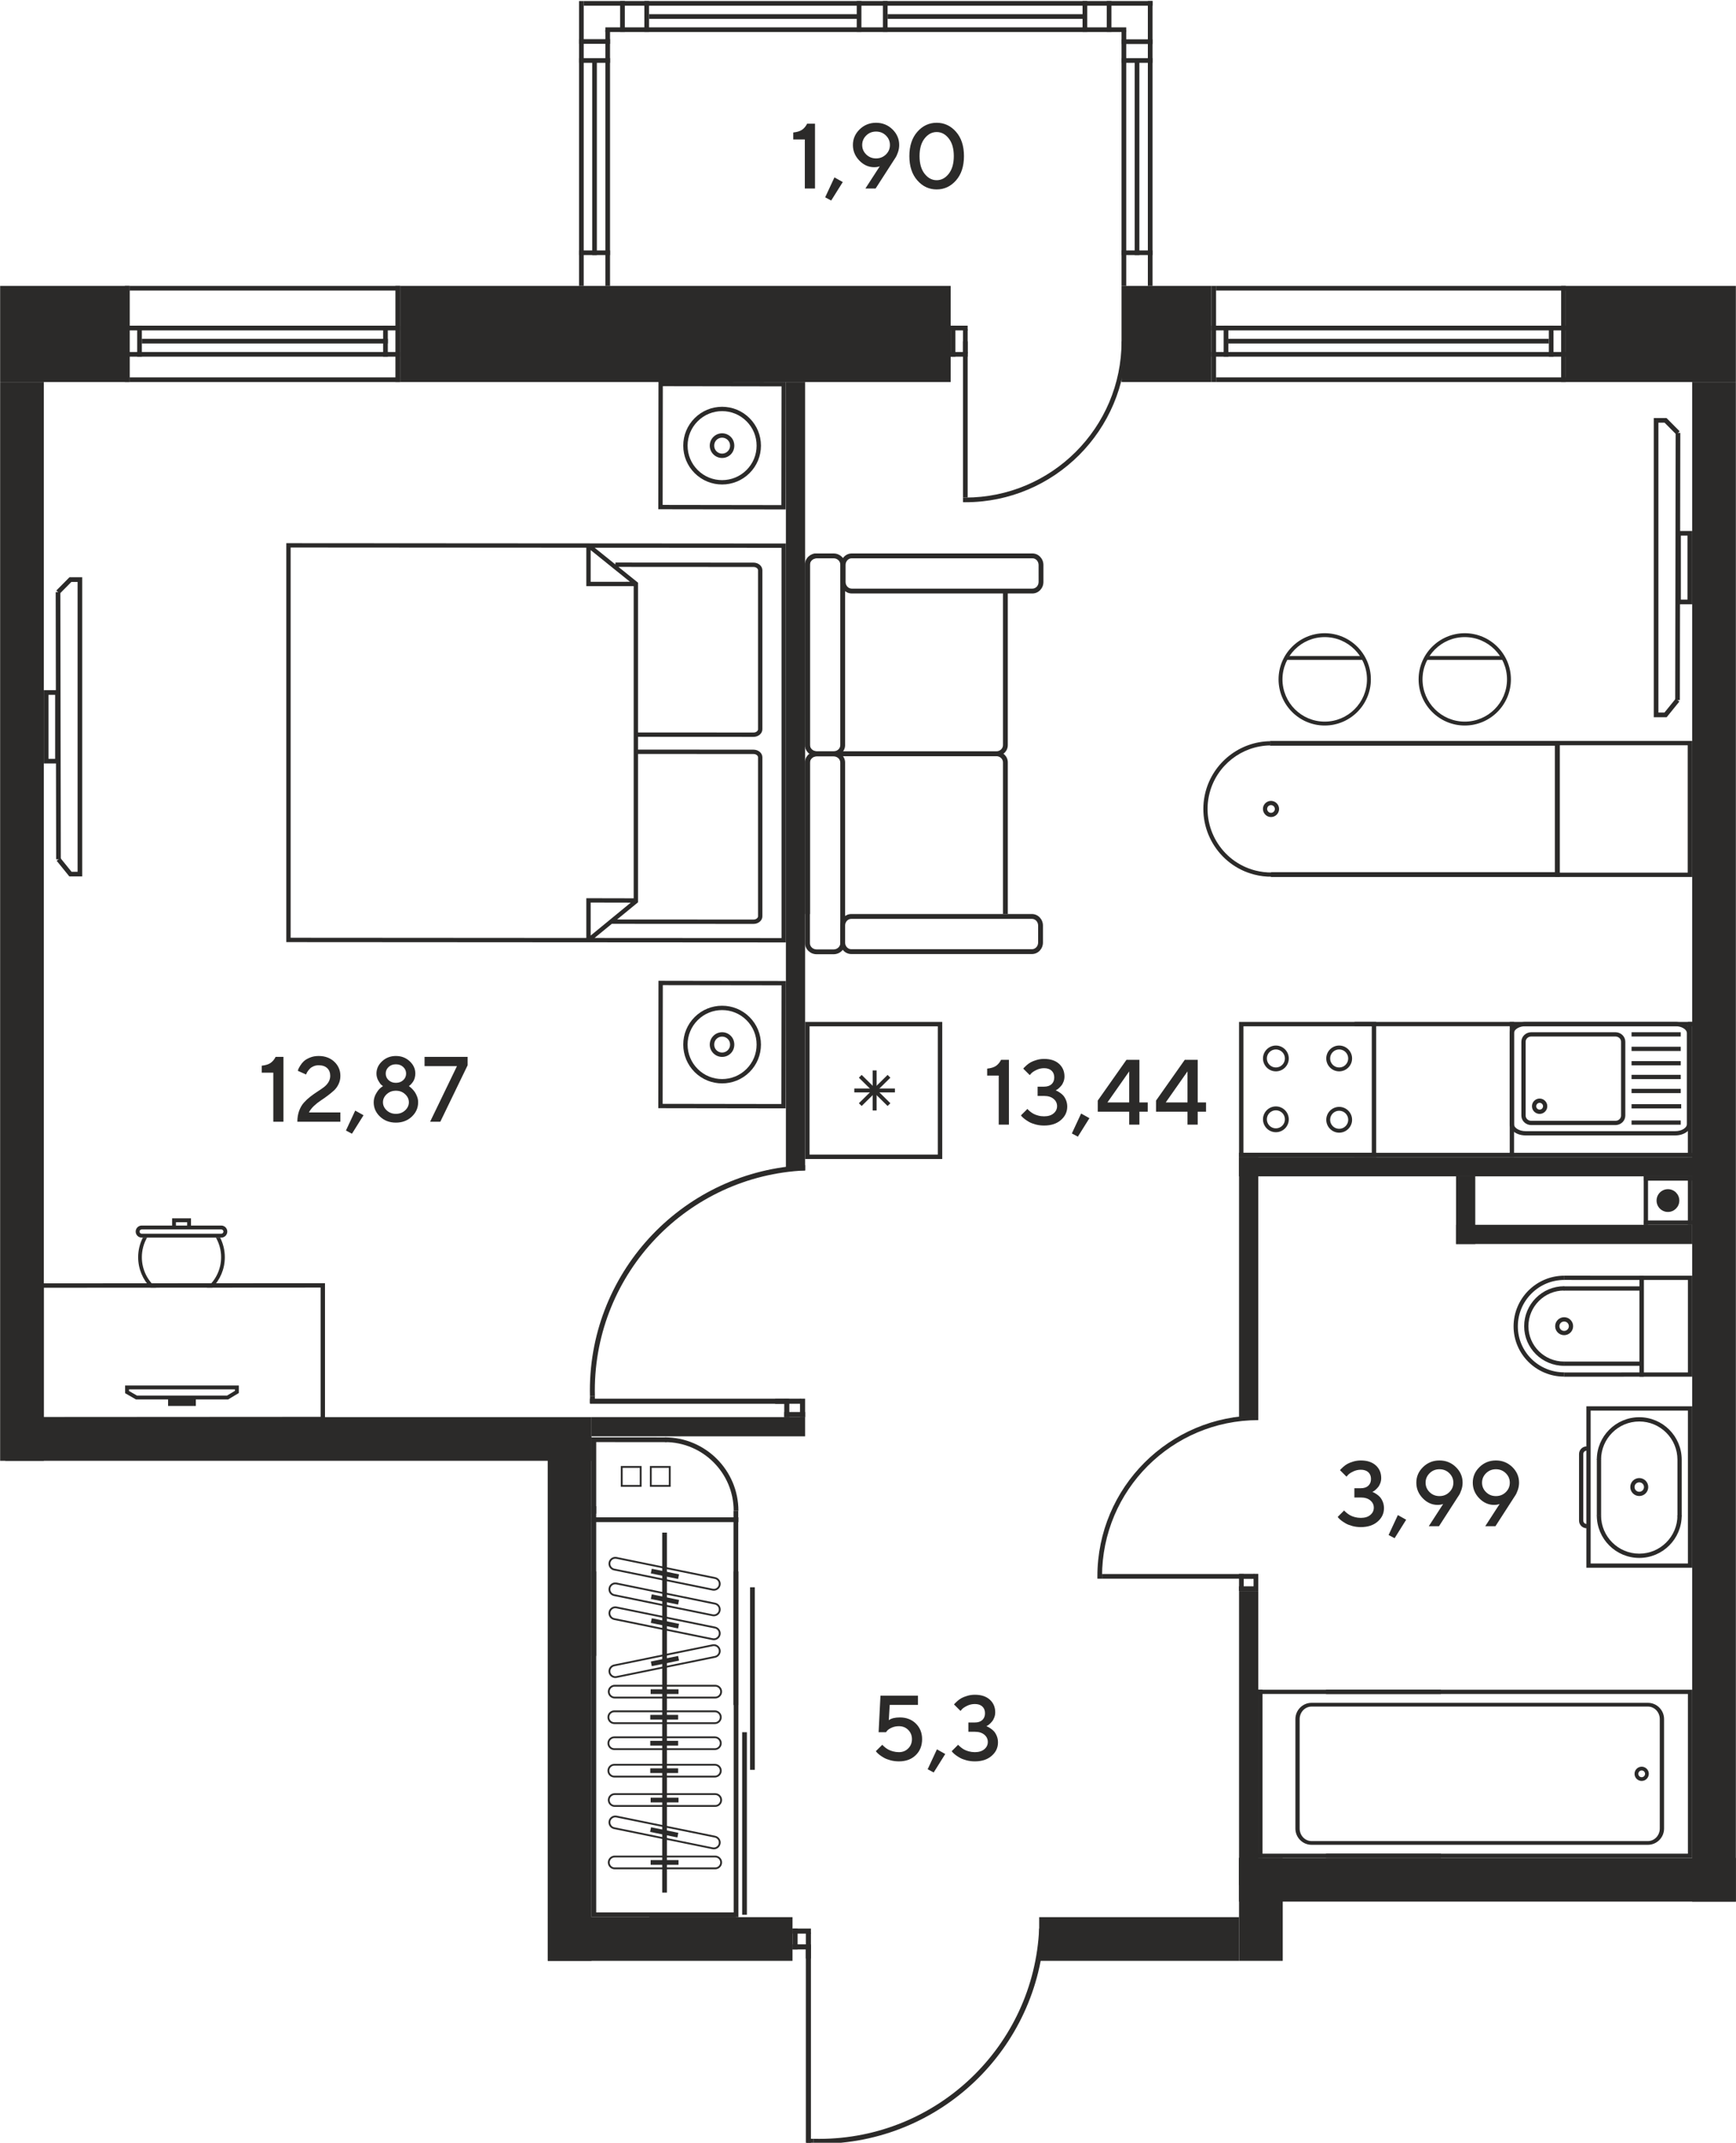 <?xml version="1.0" encoding="UTF-8"?>
<!DOCTYPE svg PUBLIC "-//W3C//DTD SVG 1.1//EN" "http://www.w3.org/Graphics/SVG/1.1/DTD/svg11.dtd">
<!-- Creator: CorelDRAW -->
<svg xmlns="http://www.w3.org/2000/svg" xml:space="preserve" width="1080px" height="1333px" version="1.1" style="shape-rendering:geometricPrecision; text-rendering:geometricPrecision; image-rendering:optimizeQuality; fill-rule:evenodd; clip-rule:evenodd"
viewBox="0 0 1080 1333.21"
 xmlns:xlink="http://www.w3.org/1999/xlink"
 xmlns:xodm="http://www.corel.com/coreldraw/odm/2003">
 <defs>
  <style type="text/css">
   <![CDATA[
    .fil0 {fill:#2B2A29}
    .fil2 {fill:#2B2A29}
    .fil1 {fill:#2B2A29;fill-rule:nonzero}
   ]]>
  </style>
 </defs>
 <g id="Слой_x0020_1">
  <polygon class="fil0" points="80.53,177.87 80.53,237.71 0,237.71 0,177.87 "/>
  <polygon class="fil0" points="591.45,177.87 591.45,237.71 248.86,237.71 248.86,177.87 "/>
  <polygon class="fil0" points="753.65,177.87 753.65,237.71 697.76,237.71 697.76,177.87 "/>
  <polygon class="fil0" points="1080,177.87 1080,237.71 974.19,237.71 974.19,177.87 "/>
  <polygon class="fil0" points="248.87,177.87 248.87,180.78 80.53,180.78 80.53,177.87 "/>
  <polygon class="fil0" points="248.87,234.8 248.87,237.71 80.53,237.71 80.53,234.8 "/>
  <polygon class="fil0" points="248.87,202.63 248.87,205.55 77.62,205.55 77.62,202.63 "/>
  <polygon class="fil0" points="248.87,219.01 248.87,221.92 77.62,221.92 77.62,219.01 "/>
  <polygon class="fil0" points="85.27,202.63 88.18,202.63 88.18,221.92 85.27,221.92 "/>
  <polygon class="fil0" points="245.95,177.87 248.87,177.87 248.87,237.71 245.95,237.71 "/>
  <polygon class="fil0" points="238.3,202.63 241.22,202.63 241.22,221.92 238.3,221.92 "/>
  <polygon class="fil0" points="77.62,177.87 80.53,177.87 80.53,237.71 77.62,237.71 "/>
  <polygon class="fil0" points="241.22,210.82 241.22,213.73 88.18,213.73 88.18,210.82 "/>
  <g id="_2837488570304">
   <polygon class="fil0" points="974.19,177.87 974.19,180.78 756.56,180.78 756.56,177.87 "/>
   <polygon class="fil0" points="974.19,234.8 974.19,237.71 756.56,237.71 756.56,234.8 "/>
   <polygon class="fil0" points="974.19,202.63 974.19,205.55 753.65,205.55 753.65,202.63 "/>
   <polygon class="fil0" points="974.19,219.01 974.19,221.92 753.65,221.92 753.65,219.01 "/>
   <polygon class="fil0" points="761.3,202.63 764.21,202.63 764.21,221.92 761.3,221.92 "/>
   <polygon class="fil0" points="971.28,177.87 974.19,177.87 974.19,237.71 971.28,237.71 "/>
   <polygon class="fil0" points="963.63,202.63 966.54,202.63 966.54,221.92 963.63,221.92 "/>
   <polygon class="fil0" points="753.65,177.87 756.57,177.87 756.57,237.71 753.65,237.71 "/>
   <polygon class="fil0" points="963.63,210.82 963.63,213.73 764.21,213.73 764.21,210.82 "/>
  </g>
  <polygon class="fil0" points="700.67,19.93 700.67,17.02 376.58,17.02 376.58,19.93 "/>
  <polygon class="fil0" points="717.05,3.55 717.05,0.64 363.11,0.64 363.11,3.55 "/>
  <polygon class="fil0" points="675.56,11.74 675.56,8.83 552.19,8.83 552.19,11.74 "/>
  <polygon class="fil0" points="549.28,19.93 552.19,19.93 552.19,0.64 549.28,0.64 "/>
  <polygon class="fil0" points="532.99,19.93 535.9,19.93 535.9,0.64 532.99,0.64 "/>
  <polygon class="fil0" points="534.45,11.74 534.45,8.83 403.75,8.83 403.75,11.74 "/>
  <polygon class="fil0" points="673.5,19.93 676.41,19.93 676.41,0.64 673.5,0.64 "/>
  <polygon class="fil0" points="403.75,19.93 400.84,19.93 400.84,0.64 403.75,0.64 "/>
  <polygon class="fil0" points="688.55,19.93 691.46,19.93 691.46,0.64 688.55,0.64 "/>
  <polygon class="fil0" points="388.69,19.93 385.78,19.93 385.78,0.64 388.69,0.64 "/>
  <polygon class="fil0" points="697.76,24.47 697.76,27.39 717.04,27.39 717.04,24.47 "/>
  <polygon class="fil0" points="379.49,24.37 379.49,27.28 360.2,27.28 360.2,24.37 "/>
  <polygon class="fil0" points="717.04,0.64 714.13,0.64 714.13,177.87 717.04,177.87 "/>
  <polygon class="fil0" points="360.2,0.64 363.11,0.64 363.11,177.87 360.2,177.87 "/>
  <polygon class="fil0" points="700.67,18.66 697.76,18.66 697.76,177.87 700.67,177.87 "/>
  <polygon class="fil0" points="376.58,18.66 379.49,18.66 379.49,177.87 376.58,177.87 "/>
  <polygon class="fil0" points="708.85,36.94 705.94,36.94 705.94,158.72 708.85,158.72 "/>
  <polygon class="fil0" points="368.39,36.94 371.3,36.94 371.3,158.73 368.39,158.73 "/>
  <polygon class="fil0" points="697.76,36.18 697.76,39.09 717.04,39.09 717.04,36.18 "/>
  <polygon class="fil0" points="379.49,36.18 379.49,39.09 360.2,39.09 360.2,36.18 "/>
  <polygon class="fil0" points="697.76,155.81 697.76,158.72 717.05,158.72 717.05,155.81 "/>
  <polygon class="fil0" points="360.2,155.81 360.2,158.72 379.49,158.72 379.49,155.81 "/>
  <polygon class="fil0" points="602.01,202.63 602.01,205.55 591.45,205.55 591.45,202.63 "/>
  <polygon class="fil0" points="602.01,219.01 602.01,221.92 591.45,221.92 591.45,219.01 "/>
  <polygon class="fil0" points="591.45,202.63 594.36,202.63 594.36,221.92 591.45,221.92 "/>
  <polygon class="fil0" points="599.1,204.96 602.01,204.96 602.01,219.82 599.1,219.82 "/>
  <polygon class="fil0" points="602.01,309.57 599.1,309.57 599.1,212.39 602.01,212.39 "/>
  <path class="fil0" d="M599.1 312.47l1.46 0.02c55.28,0 100.1,-44.81 100.1,-100.1l-2.9 0c0,53.68 -43.52,97.2 -97.2,97.2l-1.46 -0.02 0 2.9z"/>
  <polygon class="fil0" points="1052.81,1183.17 1080,1183.17 1080,237.71 1052.81,237.71 "/>
  <polygon class="fil0" points="340.76,1220.02 340.76,1192.84 493.03,1192.84 493.03,1220.02 "/>
  <polygon class="fil0" points="770.87,1172.94 782.83,1172.94 782.83,989.91 770.87,989.91 "/>
  <polygon class="fil0" points="770.87,881.41 782.83,881.41 782.83,719.96 770.87,719.96 "/>
  <polygon class="fil0" points="1056.4,731.91 1056.4,719.95 770.87,719.95 770.87,731.91 "/>
  <polygon class="fil0" points="352.73,906.29 352.73,894.33 11.96,894.33 11.96,906.29 "/>
  <polygon class="fil0" points="340.76,1192.84 352.73,1192.84 352.73,894.33 340.76,894.33 "/>
  <g id="_2837488548080">
   <path class="fil0" d="M1032.66 1069.62c0,-4.3 -3.31,-7.8 -7.37,-7.8l-209.32 0.01c-4.07,0 -7.38,3.49 -7.38,7.79l0 68.08c0,4.3 3.31,7.8 7.38,7.8l209.32 0c4.06,0 7.37,-3.5 7.37,-7.8l0 -68.08zm-226.73 68.08l0 -68.08c0,-5.58 4.51,-10.13 10.04,-10.13l209.32 0c5.53,0 10.04,4.55 10.04,10.13l0 68.08c0,5.59 -4.51,10.13 -10.04,10.13l-209.32 0c-5.53,0 -10.04,-4.54 -10.04,-10.13z"/>
   <path class="fil0" d="M1023.51 1103.66c0,-0.17 -0.03,-0.35 -0.07,-0.52 -0.14,-0.55 -0.49,-1 -0.97,-1.29 -0.48,-0.29 -1.05,-0.36 -1.6,-0.23 -1.09,0.29 -1.79,1.47 -1.5,2.57 0.13,0.54 0.48,1 0.96,1.29 0.49,0.28 1.05,0.36 1.6,0.22 0.93,-0.24 1.58,-1.07 1.58,-2.04zm-6.55 0c0,0 0,0 0,0 0,-2.02 1.37,-3.79 3.33,-4.3 1.15,-0.29 2.34,-0.13 3.36,0.48 1.03,0.6 1.75,1.57 2.05,2.71 0.6,2.37 -0.87,4.82 -3.19,5.41 -1.15,0.3 -2.34,0.13 -3.36,-0.47 -1.02,-0.6 -1.75,-1.57 -2.05,-2.71 -0.09,-0.37 -0.14,-0.74 -0.14,-1.12z"/>
   <polygon class="fil0" points="827.62,1153.34 833.2,1153.34 1050.16,1153.34 1050.16,1053.99 833.2,1053.99 827.62,1053.99 824.97,1053.99 824.97,1051.34 1052.81,1051.34 1052.81,1155.99 824.97,1155.99 824.97,1153.34 "/>
   <polygon class="fil0" points="896.47,1155.99 896.47,1153.34 782.83,1153.34 782.83,1155.99 "/>
   <polygon class="fil0" points="896.47,1053.98 896.47,1051.34 782.83,1051.34 782.83,1053.98 "/>
   <polygon class="fil0" points="782.83,1155.99 785.48,1155.99 785.48,1051.34 782.83,1051.34 "/>
  </g>
  <path class="fil0" d="M1022.73 796.39l0 57.53 27.43 0 0 -57.53 -27.43 0zm-2.66 60.18l0 -62.83 32.74 0 0 62.83 -32.74 0z"/>
  <polygon class="fil0" points="973.06,853.94 1020.02,853.92 1020.02,796.4 973.12,796.37 973.12,793.71 1022.68,793.75 1022.68,856.57 973.06,856.59 "/>
  <path class="fil0" d="M941.69 825.27c0,-17.4 14.16,-31.55 31.56,-31.55l0 2.65c-15.94,0 -28.91,12.97 -28.91,28.9 0,15.76 12.92,28.59 28.79,28.59l0 2.66c-17.33,0 -31.44,-14.02 -31.44,-31.25z"/>
  <path class="fil0" d="M976.08 825.15c0,-1.62 -1.32,-2.93 -2.93,-2.93 -1.62,0 -2.94,1.31 -2.94,2.93 0,1.62 1.32,2.94 2.94,2.94 1.62,0 2.93,-1.32 2.93,-2.94zm-8.52 0c0,-3.08 2.51,-5.59 5.59,-5.59 3.08,0 5.59,2.51 5.59,5.59 0,3.09 -2.51,5.59 -5.59,5.59 -3.08,0 -5.59,-2.5 -5.59,-5.59z"/>
  <path class="fil0" d="M948.28 825.17c0,-13.72 11.16,-24.88 24.88,-24.88l0 2.65c-12.25,0 -22.23,9.97 -22.23,22.23 0,12.12 9.93,21.98 22.15,21.98l0 2.65c-13.67,0 -24.8,-11.05 -24.8,-24.63z"/>
  <polygon class="fil0" points="972.78,803.01 972.78,800.36 1021.35,800.36 1021.35,803.01 "/>
  <polygon class="fil0" points="972.96,849.8 972.96,847.15 1021.71,847.15 1021.71,849.8 "/>
  <g id="_2837488539008">
   <path class="fil0" d="M1022.83 925.23c0,1.62 -1.31,2.94 -2.94,2.94 -1.62,0 -2.94,-1.32 -2.94,-2.94 0,-1.62 1.32,-2.94 2.94,-2.94 1.63,0 2.94,1.32 2.94,2.94zm-8.52 0c0,3.09 2.5,5.59 5.58,5.59 3.09,0 5.59,-2.5 5.59,-5.59 0,-3.08 -2.5,-5.59 -5.59,-5.59 -3.08,0 -5.59,2.51 -5.58,5.59z"/>
   <path class="fil0" d="M989.63 972.8l0 -95.13 60.53 0 0 95.13 -60.53 0zm-2.65 -97.79l0 100.44 65.83 0 0 -100.44 -65.83 0z"/>
   <path class="fil0" d="M982.42 904.69l0 41.43c0,2.62 2.13,4.75 4.75,4.75l0 -2.65c-1.16,0 -2.1,-0.95 -2.1,-2.1l0 -41.43c0,-1.16 0.94,-2.1 2.1,-2.1l0 -2.65c-2.62,0 -4.75,2.13 -4.75,4.75z"/>
   <path class="fil0" d="M993.48 942.92c0,14.56 11.85,26.41 26.41,26.41 14.56,0 26.41,-11.85 26.41,-26.41l-2.65 0c0,13.1 -10.66,23.76 -23.76,23.76 -13.1,0 -23.76,-10.66 -23.76,-23.76l-2.65 0z"/>
   <path class="fil0" d="M993.48 908.2l2.65 0c0,-13.1 10.66,-23.76 23.76,-23.76 13.1,0 23.76,10.66 23.76,23.76l2.65 0c0,-14.57 -11.85,-26.41 -26.41,-26.41 -14.55,0 -26.41,11.85 -26.41,26.41z"/>
   <polygon class="fil0" points="1043.65,908.2 1043.65,943.47 1046.3,943.47 1046.3,908.2 "/>
   <polygon class="fil0" points="993.49,907.92 993.49,943.15 996.15,943.15 996.15,907.92 "/>
  </g>
  <polygon class="fil0" points="782.82,979.34 779.91,979.34 779.91,989.91 782.82,989.91 "/>
  <polygon class="fil0" points="773.78,979.34 770.86,979.34 770.86,989.91 773.78,989.91 "/>
  <polygon class="fil0" points="782.82,989.91 782.82,987 770.86,987 770.86,989.91 "/>
  <polygon class="fil0" points="780.5,982.25 780.5,979.34 770.86,979.34 770.86,982.25 "/>
  <polygon class="fil0" points="685.65,979.35 685.65,982.26 782.83,982.26 782.83,979.35 "/>
  <path class="fil0" d="M682.74 982.26l-0.01 -1.46c0,-55.28 44.81,-100.1 100.1,-100.1l0 2.9c-53.68,0 -97.2,43.52 -97.2,97.2l0.02 1.46 -2.91 0z"/>
  <polygon class="fil0" points="504.49,1199.94 504.49,1203.1 493.03,1203.1 493.03,1199.94 "/>
  <polygon class="fil0" points="504.49,1209.76 504.49,1212.92 493.03,1212.92 493.03,1209.76 "/>
  <polygon class="fil0" points="493.03,1199.94 496.19,1199.94 496.19,1212.92 493.03,1212.92 "/>
  <polygon class="fil0" points="501.33,1202.47 504.49,1202.47 504.49,1218.58 501.33,1218.58 "/>
  <polygon class="fil0" points="504.49,1333.81 501.33,1333.81 501.33,1210.53 504.49,1210.53 "/>
  <path class="fil0" d="M509.62 1333.86c75.35,0 136.82,-59.39 140.18,-133.92l-3.3 0c-3.27,72.82 -63.34,130.85 -136.97,130.85 -1.19,0 -2.38,-0.01 -3.56,-0.05l0 3.07c1.21,0.04 2.42,0.05 3.65,0.05z"/>
  <polygon class="fil0" points="501.77,1333.81 501.77,1330.74 505.97,1330.74 505.97,1333.81 "/>
  <path class="fil0" d="M1005.06 644.9c1.93,0 3.5,1.46 3.5,3.25l0 45.97c0,1.79 -1.57,3.25 -3.5,3.25l-52.37 0c-1.93,0 -3.5,-1.45 -3.5,-3.25l0 -45.97c0,-1.79 1.57,-3.25 3.5,-3.25l52.37 0zm-52.37 55.12l52.37 0c3.39,0 6.15,-2.64 6.15,-5.9l0 -45.97c0,-3.26 -2.76,-5.9 -6.15,-5.9l-52.37 0c-3.39,0 -6.15,2.65 -6.15,5.9l0 45.97c0,3.26 2.76,5.9 6.15,5.9z"/>
  <path class="fil0" d="M957.9 686.18c1.17,0 2.12,0.94 2.12,2.11 0,1.18 -0.95,2.12 -2.12,2.12 -1.17,0 -2.12,-0.94 -2.12,-2.12 0,-1.17 0.95,-2.11 2.12,-2.11zm0 6.89c2.63,0 4.77,-2.14 4.77,-4.78 0,-2.63 -2.14,-4.77 -4.77,-4.77 -2.64,0 -4.77,2.14 -4.77,4.77 0,2.64 2.13,4.78 4.77,4.78z"/>
  <path class="fil0" d="M1042.27 638.47c3.93,0 7.24,1.98 7.24,4.31l0 56.7c0,2.34 -3.31,4.32 -7.24,4.32l-93.08 0c-3.92,0 -7.23,-1.98 -7.23,-4.32l0 -56.7c0,-2.33 3.31,-4.31 7.23,-4.31l93.08 0zm-93.08 67.99l93.08 0c5.45,0 9.89,-3.14 9.89,-6.98l0 -56.7c0,-3.84 -4.44,-6.96 -9.89,-6.96l-93.08 0c-5.45,0 -9.88,3.12 -9.88,6.96l0 56.7c0,3.84 4.43,6.98 9.88,6.98z"/>
  <polygon class="fil0" points="1015.09,644.9 1045.7,644.9 1045.7,642.25 1015.09,642.25 "/>
  <polygon class="fil0" points="1015.09,699.79 1045.7,699.79 1045.7,697.14 1015.09,697.14 "/>
  <polygon class="fil0" points="1015.09,671.4 1045.7,671.4 1045.7,668.75 1015.09,668.75 "/>
  <polygon class="fil0" points="1015.09,653.93 1045.7,653.93 1045.7,651.28 1015.09,651.28 "/>
  <polygon class="fil0" points="1015.09,662.86 1045.7,662.86 1045.7,660.21 1015.09,660.21 "/>
  <polygon class="fil0" points="1015.09,680.13 1045.7,680.13 1045.7,677.48 1015.09,677.48 "/>
  <polygon class="fil0" points="1015.09,689.66 1045.99,689.66 1045.99,687.01 1015.09,687.01 "/>
  <polygon class="fil0" points="856.19,719.96 856.19,717.23 770.87,717.23 770.87,719.96 "/>
  <path class="fil0" d="M773.6 717.22l79.86 0 0 -78.67 -79.86 0 0 78.67zm82.59 2.74l-85.32 0 0 -84.14 85.32 0 0 84.14z"/>
  <path class="fil0" d="M793.79 652.95c-3.09,0 -5.61,2.51 -5.61,5.62 0,3.1 2.52,5.61 5.61,5.61 3.11,0 5.62,-2.51 5.62,-5.61 0,-3.11 -2.51,-5.62 -5.62,-5.62zm0 13.64c-4.42,0 -8.02,-3.6 -8.02,-8.02 0,-4.43 3.6,-8.03 8.02,-8.03 4.43,0 8.03,3.6 8.03,8.03 0,4.42 -3.6,8.02 -8.03,8.02z"/>
  <path class="fil0" d="M793.79 690.82c-3.09,0 -5.61,2.52 -5.61,5.62 0,3.1 2.52,5.62 5.61,5.62 3.11,0 5.62,-2.52 5.62,-5.62 0,-3.1 -2.51,-5.62 -5.62,-5.62zm0 13.64c-4.42,0 -8.02,-3.59 -8.02,-8.02 0,-4.43 3.6,-8.03 8.02,-8.03 4.43,0 8.03,3.61 8.03,8.03 0,4.42 -3.6,8.02 -8.03,8.02z"/>
  <path class="fil0" d="M833.17 652.95c-3.1,0 -5.62,2.51 -5.62,5.62 0,3.1 2.52,5.61 5.62,5.61 3.1,0 5.62,-2.51 5.62,-5.61 0,-3.11 -2.52,-5.62 -5.62,-5.62zm0 13.64c-4.43,0 -8.03,-3.6 -8.03,-8.02 0,-4.43 3.6,-8.03 8.03,-8.03 4.43,0 8.03,3.6 8.03,8.03 0,4.42 -3.6,8.02 -8.03,8.02z"/>
  <path class="fil0" d="M833.17 691.1c-3.1,0 -5.62,2.52 -5.62,5.62 0,3.1 2.52,5.62 5.62,5.62 3.1,0 5.63,-2.52 5.63,-5.62 0,-3.1 -2.53,-5.62 -5.63,-5.62zm0 13.65c-4.42,0 -8.02,-3.6 -8.02,-8.03 0,-4.43 3.6,-8.03 8.02,-8.03 4.43,0 8.03,3.6 8.03,8.03 0,4.43 -3.6,8.03 -8.03,8.03z"/>
  <polygon class="fil0" points="939.31,635.82 942,635.82 942,719.95 939.31,719.95 "/>
  <g id="_2837382454544">
   <polygon class="fil0" points="531.49,677.26 531.49,679.69 556.75,679.69 556.75,677.26 "/>
   <polygon class="fil0" points="542.89,666.02 542.89,690.94 545.36,690.94 545.36,666.02 "/>
   <polygon class="fil0" points="534.32,686.43 536.06,688.14 553.93,670.53 552.18,668.81 "/>
   <polygon class="fil0" points="534.32,670.53 552.18,688.14 553.93,686.43 536.06,668.81 "/>
   <path class="fil0" d="M503.62 718.38l0 -79.81 79.82 0 0 79.81 -79.82 0zm-2.75 -82.56l0 85.32 85.32 0 0 -85.32 -85.32 0z"/>
  </g>
  <path class="fil0" d="M885.03 422.69c0,14.5 11.79,26.3 26.29,26.3 14.49,0 26.28,-11.79 26.28,-26.3 0,-14.49 -11.79,-26.29 -26.28,-26.29 -14.5,0 -26.29,11.8 -26.29,26.29zm55 0c0,15.84 -12.88,28.72 -28.71,28.72 -15.84,0 -28.72,-12.88 -28.72,-28.72 -0.01,-15.82 12.88,-28.71 28.72,-28.71 15.83,0 28.71,12.89 28.71,28.71z"/>
  <polygon class="fil0" points="935.38,408.17 935.38,410.59 887.24,410.59 887.24,408.17 "/>
  <path class="fil0" d="M788.35 503.33c0,1.1 0.74,2.06 1.8,2.33 1.28,0.33 2.59,-0.44 2.93,-1.73 0.32,-1.26 -0.48,-2.61 -1.73,-2.92 -0.63,-0.16 -1.27,-0.08 -1.82,0.25 -0.56,0.33 -0.95,0.85 -1.1,1.47 -0.06,0.2 -0.08,0.41 -0.08,0.6zm7.42 0c0,0.42 -0.05,0.84 -0.16,1.26 -0.69,2.68 -3.43,4.3 -6.11,3.61 -2.64,-0.69 -4.29,-3.47 -3.61,-6.12 0.33,-1.3 1.15,-2.39 2.3,-3.07 1.16,-0.69 2.52,-0.88 3.81,-0.54 2.22,0.57 3.77,2.57 3.77,4.86z"/>
  <polygon class="fil0" points="970.47,461 970.47,545.66 790.75,545.66 790.75,542.69 967.49,542.69 967.49,463.97 790.2,463.98 790.2,461.01 "/>
  <path class="fil0" d="M791.47 545.48c-3.74,0.07 -7.51,-0.39 -11.18,-1.34 -22.5,-5.8 -36.09,-28.81 -30.3,-51.33 4.74,-18.36 21.27,-31.37 40.19,-31.63l0.04 2.62c-17.75,0.25 -33.25,12.44 -37.69,29.66 -5.44,21.11 7.31,42.7 28.41,48.15 3.45,0.88 6.98,1.31 10.5,1.25l0.03 2.62z"/>
  <path class="fil0" d="M797.89 422.69c0,14.5 11.79,26.3 26.29,26.3 14.49,0 26.29,-11.79 26.29,-26.3 0,-14.49 -11.8,-26.29 -26.29,-26.29 -14.5,0 -26.29,11.8 -26.29,26.29zm55 0c0,15.84 -12.88,28.72 -28.71,28.72 -15.84,0 -28.72,-12.88 -28.72,-28.72 0,-15.82 12.88,-28.71 28.72,-28.71 15.83,0 28.71,12.89 28.71,28.71z"/>
  <polygon class="fil0" points="848.25,408.17 848.25,410.59 800.11,410.59 800.11,408.17 "/>
  <polygon class="fil0" points="1052.81,719.96 1050.12,719.96 1050.12,635.82 1052.81,635.82 "/>
  <path class="fil0" d="M1050.04 463.71l0 79.24 -79.78 0 0 -79.24 79.78 0zm2.77 81.95l0 -84.66 -85.32 0 0 84.66 85.32 0z"/>
  <g id="_2837382427616">
   <polygon class="fil0" points="370.89,1189.89 370.89,977.75 367.95,977.75 367.95,1192.83 459.37,1192.83 459.37,977.75 456.42,977.75 456.42,1189.89 "/>
   <path class="fil0" d="M413.66 894.32l0 2.95c23.58,0 42.76,19.19 42.76,42.77l2.95 0c0,-25.21 -20.51,-45.72 -45.71,-45.72z"/>
   <polygon class="fil0" points="367.95,941.8 370.89,941.8 370.9,897.27 414.78,897.29 414.78,894.34 367.96,894.32 "/>
   <polygon class="fil0" points="461.7,1077.78 461.7,1191.36 464.65,1191.36 464.65,1077.78 "/>
   <polygon class="fil0" points="466.62,987.6 466.62,1101.18 469.56,1101.18 469.56,987.6 "/>
   <polygon class="fil0" points="411.96,953.59 411.96,1177.58 414.9,1177.58 414.9,953.59 "/>
   <path class="fil0" d="M448.06 1158.8c0,1.73 -1.4,3.13 -3.12,3.13l-62.56 0c-1.73,0 -3.12,-1.4 -3.12,-3.13 0,-1.72 1.39,-3.12 3.12,-3.12l62.56 0c1.72,0 3.12,1.4 3.12,3.12zm-69.93 0c0,2.35 1.91,4.25 4.25,4.25l62.56 0c2.34,0 4.25,-1.9 4.25,-4.25 0,-2.34 -1.91,-4.24 -4.25,-4.24l-62.56 0c-2.34,0 -4.25,1.9 -4.25,4.24z"/>
   <polygon class="fil0" points="404.76,1157.33 404.76,1160.28 422.1,1160.28 422.1,1157.33 "/>
   <path class="fil0" d="M447.19 1146.39c0,0.21 -0.02,0.43 -0.06,0.63 -0.34,1.68 -2,2.78 -3.69,2.43l-61.29 -12.53c-1.64,-0.33 -2.76,-2.01 -2.43,-3.68 0.35,-1.68 2,-2.78 3.69,-2.43l61.29 12.52c1.45,0.3 2.49,1.59 2.49,3.06zm-68.65 -12.53c0,2.01 1.42,3.76 3.39,4.16l61.29 12.53c2.29,0.47 4.55,-1.01 5.01,-3.31 0.5,-2.26 -1.07,-4.55 -3.31,-5.01l-61.29 -12.53c-2.29,-0.46 -4.54,1.02 -5.01,3.32 -0.06,0.27 -0.08,0.56 -0.08,0.84z"/>
   <polygon class="fil0" points="404.42,1139.79 421.4,1143.26 421.98,1140.37 405.01,1136.9 "/>
   <path class="fil0" d="M447.19 1027.28c0,1.48 -1.04,2.76 -2.49,3.06l-61.29 12.53c-0.81,0.17 -1.65,0 -2.34,-0.46 -0.7,-0.46 -1.18,-1.16 -1.35,-1.97 -0.33,-1.66 0.79,-3.35 2.43,-3.69l61.29 -12.53c1.69,-0.35 3.35,0.75 3.69,2.43 0.04,0.21 0.06,0.42 0.06,0.63zm-68.65 12.53l0 0c0,0.28 0.02,0.57 0.08,0.85 0.23,1.11 0.88,2.07 1.83,2.69 0.95,0.63 2.08,0.85 3.18,0.62l61.29 -12.53c2.25,-0.46 3.81,-2.76 3.31,-5.01 -0.46,-2.3 -2.71,-3.78 -5.01,-3.31l-61.29 12.53c-1.97,0.4 -3.39,2.15 -3.39,4.16z"/>
   <polygon class="fil0" points="404.87,1033.79 405.46,1036.68 422.43,1033.21 421.84,1030.32 "/>
   <path class="fil0" d="M447.19 1016.27c0,0.21 -0.02,0.42 -0.06,0.62 -0.17,0.81 -0.65,1.52 -1.34,1.98 -0.7,0.46 -1.53,0.63 -2.35,0.46l-61.29 -12.53c-1.64,-0.33 -2.76,-2.02 -2.43,-3.68 0.35,-1.7 2,-2.79 3.69,-2.44l61.29 12.53c1.44,0.29 2.49,1.58 2.49,3.06zm-68.65 -12.54c0,2.02 1.42,3.77 3.39,4.18l61.29 12.52c1.1,0.23 2.24,0.01 3.19,-0.62 0.95,-0.63 1.59,-1.58 1.82,-2.69 0.06,-0.28 0.08,-0.56 0.08,-0.85 0,-2.01 -1.42,-3.76 -3.39,-4.17l-61.29 -12.52c-2.29,-0.47 -4.54,1.01 -5.01,3.31 -0.06,0.28 -0.08,0.56 -0.08,0.84z"/>
   <polygon class="fil0" points="404.87,1009.76 421.84,1013.23 422.43,1010.34 405.46,1006.87 "/>
   <path class="fil0" d="M447.83 1101.71c0,1.72 -1.4,3.12 -3.12,3.12l-62.56 0c-1.72,0 -3.12,-1.4 -3.12,-3.12 0,-1.72 1.4,-3.13 3.12,-3.13l62.56 0c1.72,0 3.12,1.41 3.12,3.13zm-69.93 0c0,2.34 1.91,4.24 4.25,4.24l62.56 0c2.33,0 4.25,-1.9 4.25,-4.24 0,-2.34 -1.92,-4.25 -4.25,-4.25l-62.56 0c-2.34,0 -4.25,1.91 -4.25,4.25z"/>
   <polygon class="fil0" points="404.53,1100.23 404.53,1103.18 421.86,1103.18 421.86,1100.23 "/>
   <path class="fil0" d="M447.83 1084.62c0,1.72 -1.4,3.13 -3.12,3.13l-62.56 0c-1.72,0 -3.12,-1.41 -3.12,-3.13 0,-1.72 1.4,-3.12 3.12,-3.12l62.56 0c1.72,0 3.12,1.4 3.12,3.12zm-69.93 0c0,2.34 1.91,4.25 4.25,4.25l62.56 0c2.33,0 4.25,-1.91 4.25,-4.25 0,-2.34 -1.92,-4.24 -4.25,-4.24l-62.56 0c-2.34,0 -4.25,1.9 -4.25,4.24z"/>
   <polygon class="fil0" points="404.53,1083.14 404.53,1086.1 421.86,1086.1 421.86,1083.14 "/>
   <path class="fil0" d="M447.83 1068.45c0,1.72 -1.4,3.13 -3.12,3.13l-62.56 0c-1.72,0 -3.12,-1.41 -3.12,-3.13 0,-1.72 1.4,-3.12 3.12,-3.12l62.56 0c1.72,0 3.12,1.4 3.12,3.12zm-69.93 0c0,2.34 1.91,4.25 4.25,4.25l62.56 0c2.33,0 4.25,-1.91 4.25,-4.25 0,-2.34 -1.92,-4.25 -4.25,-4.25l-62.56 0c-2.34,0 -4.25,1.91 -4.25,4.25z"/>
   <polygon class="fil0" points="404.53,1066.98 404.53,1069.93 421.86,1069.93 421.86,1066.98 "/>
   <path class="fil0" d="M448.06 1052.53c0,1.72 -1.4,3.13 -3.12,3.13l-62.56 0c-1.73,0 -3.12,-1.41 -3.12,-3.13 0,-1.72 1.39,-3.13 3.12,-3.13l62.56 0c1.72,0 3.12,1.41 3.12,3.13zm-69.93 0c0,2.34 1.91,4.25 4.25,4.25l62.56 0c2.34,0 4.25,-1.91 4.25,-4.25 0,-2.35 -1.91,-4.25 -4.25,-4.25l-62.56 0c-2.34,0 -4.25,1.9 -4.25,4.25z"/>
   <polygon class="fil0" points="404.76,1051.05 404.76,1054 422.1,1054 422.1,1051.05 "/>
   <path class="fil0" d="M387.33 923.95l0 -10.67 10.66 0 0 10.67 -10.66 0zm-1.13 -11.79l0 12.91 12.92 0 0 -12.91 -12.92 0z"/>
   <path class="fil0" d="M405.41 923.95l0 -10.67 10.67 0 0 10.67 -10.67 0zm-1.13 -11.79l0 12.91 12.93 0 0 -12.91 -12.93 0z"/>
   <polygon class="fil0" points="459.27,940.04 456.32,940.04 456.32,1060.86 459.27,1060.86 "/>
   <polygon class="fil0" points="459.37,944.08 459.37,947.03 367.95,947.03 367.95,944.08 "/>
   <path class="fil0" d="M448.06 1119.97c0,1.73 -1.4,3.13 -3.12,3.13l-62.56 0c-1.73,0 -3.12,-1.4 -3.12,-3.13 0,-1.72 1.39,-3.12 3.12,-3.12l62.56 0c1.72,0 3.12,1.4 3.12,3.12zm-69.93 0c0,2.34 1.91,4.25 4.25,4.25l62.56 0c2.34,0 4.25,-1.91 4.25,-4.25 0,-2.34 -1.91,-4.25 -4.25,-4.25l-62.56 0c-2.34,0 -4.25,1.91 -4.25,4.25z"/>
   <polygon class="fil0" points="404.76,1118.5 404.76,1121.45 422.1,1121.45 422.1,1118.5 "/>
   <polygon class="fil0" points="370.89,937.16 367.95,937.16 367.95,1030.29 370.89,1030.29 "/>
   <polygon class="fil0" points="457.81,1192.84 457.81,1190.11 403.96,1190.11 403.96,1192.84 "/>
   <path class="fil0" d="M447.19 1001.39c0,0.21 -0.02,0.42 -0.06,0.62 -0.17,0.81 -0.65,1.52 -1.34,1.98 -0.7,0.46 -1.53,0.62 -2.35,0.46l-61.29 -12.53c-1.64,-0.34 -2.76,-2.02 -2.43,-3.69 0.35,-1.69 2,-2.78 3.69,-2.43l61.29 12.52c1.44,0.3 2.49,1.59 2.49,3.07zm-68.65 -12.54c0,2.02 1.42,3.76 3.39,4.18l61.29 12.52c1.1,0.22 2.24,0 3.19,-0.62 0.95,-0.63 1.59,-1.58 1.82,-2.69 0.06,-0.28 0.08,-0.56 0.08,-0.85 0,-2.01 -1.42,-3.76 -3.39,-4.17l-61.29 -12.52c-2.29,-0.47 -4.54,1.01 -5.01,3.31 -0.06,0.28 -0.08,0.56 -0.08,0.84z"/>
   <polygon class="fil0" points="404.87,994.88 421.84,998.35 422.43,995.46 405.46,991.99 "/>
   <path class="fil0" d="M447.19 985.46c0,0.22 -0.02,0.43 -0.06,0.63 -0.17,0.81 -0.65,1.52 -1.34,1.98 -0.7,0.46 -1.53,0.62 -2.35,0.45l-61.29 -12.52c-1.64,-0.34 -2.76,-2.03 -2.43,-3.69 0.35,-1.69 2,-2.78 3.69,-2.44l61.29 12.53c1.44,0.3 2.49,1.59 2.49,3.06zm-68.65 -12.53c0,2.01 1.42,3.76 3.39,4.17l61.29 12.53c1.1,0.22 2.24,0 3.19,-0.62 0.95,-0.63 1.59,-1.59 1.82,-2.7 0.06,-0.27 0.08,-0.56 0.08,-0.85 0,-2 -1.42,-3.76 -3.39,-4.16l-61.29 -12.53c-2.29,-0.46 -4.54,1.02 -5.01,3.31 -0.06,0.28 -0.08,0.57 -0.08,0.85z"/>
   <polygon class="fil0" points="404.87,978.96 421.84,982.43 422.43,979.54 405.46,976.07 "/>
  </g>
  <path class="fil1" d="M502.13 76.96l4.89 0 0 40.33 -6.33 0 0 -30.52 -7.2 0 0 -4.33c2.42,-0.26 4.26,-0.83 5.53,-1.73 1.27,-0.89 2.3,-2.14 3.11,-3.75zm16.99 33.41l5.18 2.9 -7.2 11.5 -3.75 -2 5.77 -12.4zm24.74 -6.33c-3.48,0 -6.56,-1.37 -9.23,-4.12 -2.67,-2.74 -4.02,-5.99 -4.02,-9.71 0,-3.77 1.41,-7.02 4.21,-9.74 2.8,-2.71 6.2,-4.08 10.19,-4.08 4,0 7.4,1.37 10.2,4.09 2.8,2.74 4.2,5.97 4.2,9.73 0,1.53 -0.26,3.07 -0.79,4.61 -0.54,1.53 -1.08,2.68 -1.63,3.46l-0.75 1.15 -11.5 17.86 -6.36 0 8.95 -13.83c-0.96,0.39 -2.12,0.58 -3.47,0.58zm-4.97 -19.73c-1.67,1.65 -2.51,3.61 -2.51,5.91 0,2.29 0.84,4.26 2.51,5.89 1.67,1.63 3.7,2.45 6.12,2.45 2.42,0 4.47,-0.82 6.14,-2.45 1.67,-1.63 2.5,-3.6 2.5,-5.89 0,-2.3 -0.83,-4.26 -2.5,-5.91 -1.67,-1.64 -3.72,-2.45 -6.14,-2.45 -2.42,0 -4.45,0.81 -6.12,2.45zm31.78 27.9c-3.29,-3.75 -4.93,-8.78 -4.93,-15.09 0,-6.3 1.64,-11.33 4.93,-15.08 3.28,-3.76 7.3,-5.65 12.06,-5.65 4.76,0 8.79,1.89 12.07,5.65 3.28,3.75 4.91,8.78 4.91,15.08 0,6.31 -1.63,11.34 -4.91,15.09 -3.28,3.76 -7.31,5.65 -12.07,5.65 -4.76,0 -8.78,-1.89 -12.06,-5.65zm19.59 -4.11c2.08,-2.67 3.13,-6.32 3.13,-10.98 0,-4.65 -1.05,-8.3 -3.13,-10.96 -2.09,-2.66 -4.6,-4 -7.53,-4 -2.93,0 -5.43,1.34 -7.52,4 -2.1,2.66 -3.13,6.31 -3.13,10.96 0,4.66 1.03,8.31 3.13,10.98 2.09,2.68 4.59,4.02 7.52,4.02 2.93,0 5.44,-1.34 7.53,-4.02z"/>
  <path class="fil1" d="M853.85 928.27c0.19,0.08 0.45,0.18 0.77,0.33 0.33,0.14 0.91,0.48 1.73,1 0.83,0.54 1.56,1.16 2.19,1.85 0.64,0.7 1.22,1.66 1.74,2.89 0.51,1.23 0.77,2.57 0.77,4.03 0,3.3 -1.32,6.09 -3.96,8.37 -2.63,2.27 -6.11,3.42 -10.44,3.42 -1.84,0 -3.58,-0.22 -5.24,-0.67 -1.65,-0.44 -3.01,-0.96 -4.08,-1.57 -1.08,-0.61 -2.02,-1.23 -2.81,-1.84 -0.79,-0.63 -1.35,-1.14 -1.71,-1.55l-0.56 -0.71 4.02 -4.02c0.08,0.11 0.21,0.28 0.41,0.5 0.19,0.21 0.62,0.58 1.28,1.12 0.65,0.54 1.34,1 2.06,1.4 0.72,0.41 1.68,0.77 2.87,1.11 1.19,0.32 2.44,0.49 3.76,0.49 2.49,0 4.46,-0.61 5.9,-1.82 1.45,-1.21 2.17,-2.71 2.17,-4.53 0,-1.8 -0.72,-3.31 -2.17,-4.52 -1.44,-1.21 -3.41,-1.82 -5.9,-1.82l-4.02 0 0 -5.76 4.02 0c1.98,0 3.54,-0.52 4.65,-1.55 1.12,-1.04 1.67,-2.44 1.67,-4.2 0,-1.78 -0.55,-3.18 -1.67,-4.21 -1.11,-1.03 -2.67,-1.55 -4.65,-1.55 -1.69,0 -3.29,0.37 -4.78,1.1 -1.5,0.73 -2.56,1.43 -3.18,2.11l-0.96 1.1 -4.04 -4.03c0.1,-0.15 0.28,-0.36 0.51,-0.63 0.24,-0.27 0.75,-0.76 1.56,-1.48 0.81,-0.71 1.67,-1.32 2.59,-1.84 0.92,-0.51 2.13,-0.99 3.63,-1.43 1.5,-0.44 3.05,-0.67 4.67,-0.67 3.95,0 7.05,1.02 9.31,3.06 2.25,2.03 3.37,4.66 3.37,7.89 0,1.1 -0.19,2.17 -0.58,3.19 -0.38,1.02 -0.84,1.85 -1.39,2.49 -0.54,0.64 -1.06,1.18 -1.58,1.64 -0.52,0.46 -0.97,0.79 -1.37,0.97l-0.56 0.34zm15.84 14.4l5.17 2.9 -7.2 11.5 -3.74 -2 5.77 -12.4zm24.73 -6.33c-3.48,0 -6.56,-1.37 -9.23,-4.12 -2.67,-2.74 -4.01,-5.99 -4.01,-9.71 0,-3.77 1.4,-7.02 4.2,-9.73 2.81,-2.72 6.2,-4.09 10.2,-4.09 3.99,0 7.39,1.37 10.19,4.1 2.81,2.73 4.21,5.97 4.21,9.72 0,1.54 -0.26,3.07 -0.8,4.61 -0.54,1.53 -1.07,2.69 -1.62,3.46l-0.76 1.15 -11.5 17.86 -6.36 0 8.95 -13.83c-0.96,0.39 -2.11,0.58 -3.47,0.58zm-4.97 -19.72c-1.67,1.64 -2.5,3.6 -2.5,5.9 0,2.29 0.83,4.26 2.5,5.89 1.67,1.64 3.71,2.45 6.13,2.45 2.42,0 4.46,-0.81 6.13,-2.45 1.67,-1.63 2.51,-3.6 2.51,-5.89 0,-2.3 -0.84,-4.26 -2.51,-5.9 -1.67,-1.65 -3.71,-2.46 -6.13,-2.46 -2.42,0 -4.46,0.81 -6.13,2.46zm40.1 19.72c-3.48,0 -6.56,-1.37 -9.23,-4.12 -2.67,-2.74 -4.02,-5.99 -4.02,-9.71 0,-3.77 1.41,-7.02 4.21,-9.73 2.8,-2.72 6.2,-4.09 10.19,-4.09 4,0 7.39,1.37 10.2,4.1 2.8,2.73 4.2,5.97 4.2,9.72 0,1.54 -0.26,3.07 -0.79,4.61 -0.54,1.53 -1.08,2.69 -1.63,3.46l-0.75 1.15 -11.51 17.86 -6.35 0 8.95 -13.83c-0.96,0.39 -2.12,0.58 -3.47,0.58zm-4.97 -19.72c-1.67,1.64 -2.51,3.6 -2.51,5.9 0,2.29 0.84,4.26 2.51,5.89 1.67,1.64 3.7,2.45 6.12,2.45 2.42,0 4.47,-0.81 6.14,-2.45 1.67,-1.63 2.5,-3.6 2.5,-5.89 0,-2.3 -0.83,-4.26 -2.5,-5.9 -1.67,-1.65 -3.72,-2.46 -6.14,-2.46 -2.42,0 -4.45,0.81 -6.12,2.46z"/>
  <path class="fil1" d="M559.85 1068.58c4.03,0 7.34,1.27 9.94,3.82 2.58,2.55 3.88,5.79 3.88,9.7 0,4.07 -1.33,7.4 -3.97,9.96 -2.65,2.57 -6.12,3.86 -10.43,3.86 -1.84,0 -3.58,-0.22 -5.24,-0.66 -1.65,-0.45 -3.01,-0.97 -4.09,-1.58 -1.08,-0.61 -2.01,-1.23 -2.8,-1.84 -0.79,-0.63 -1.34,-1.13 -1.69,-1.55l-0.58 -0.71 4.05 -4.02c0.07,0.12 0.2,0.28 0.39,0.5 0.18,0.21 0.61,0.58 1.27,1.12 0.65,0.54 1.34,1 2.07,1.4 0.74,0.41 1.7,0.77 2.89,1.11 1.19,0.32 2.43,0.49 3.73,0.49 2.3,0 4.22,-0.77 5.76,-2.31 1.54,-1.53 2.31,-3.46 2.31,-5.77 0,-2.3 -0.77,-4.22 -2.31,-5.76 -1.54,-1.54 -3.46,-2.31 -5.76,-2.31 -1.69,0 -3.21,0.31 -4.55,0.93 -1.34,0.62 -2.26,1.24 -2.77,1.85l-0.73 0.96 -4.61 0 1.15 -22.75 23.31 0 0 5.76 -17.55 0 -0.58 9.52c1.54,-1.16 3.84,-1.72 6.91,-1.72zm23.04 19.85l5.18 2.9 -7.2 11.5 -3.75 -2 5.77 -12.4zm30.79 -14.4c0.19,0.08 0.45,0.18 0.77,0.33 0.33,0.14 0.91,0.48 1.73,1.01 0.83,0.53 1.56,1.15 2.19,1.84 0.64,0.7 1.22,1.66 1.74,2.89 0.51,1.23 0.77,2.57 0.77,4.03 0,3.3 -1.32,6.09 -3.96,8.37 -2.63,2.28 -6.11,3.42 -10.44,3.42 -1.84,0 -3.58,-0.22 -5.23,-0.66 -1.66,-0.45 -3.02,-0.97 -4.09,-1.58 -1.08,-0.61 -2.02,-1.23 -2.81,-1.84 -0.78,-0.63 -1.35,-1.13 -1.71,-1.55l-0.56 -0.71 4.02 -4.02c0.08,0.12 0.21,0.28 0.41,0.5 0.19,0.21 0.62,0.58 1.28,1.12 0.65,0.54 1.34,1 2.06,1.4 0.72,0.41 1.68,0.77 2.87,1.11 1.19,0.32 2.44,0.49 3.76,0.49 2.49,0 4.46,-0.61 5.9,-1.82 1.45,-1.21 2.17,-2.71 2.17,-4.53 0,-1.8 -0.72,-3.31 -2.17,-4.52 -1.44,-1.21 -3.41,-1.81 -5.9,-1.81l-4.02 0 0 -5.77 4.02 0c1.99,0 3.54,-0.52 4.65,-1.55 1.12,-1.04 1.67,-2.44 1.67,-4.2 0,-1.78 -0.55,-3.18 -1.67,-4.21 -1.11,-1.03 -2.66,-1.54 -4.65,-1.54 -1.69,0 -3.29,0.36 -4.78,1.09 -1.5,0.73 -2.56,1.43 -3.18,2.11l-0.96 1.1 -4.04 -4.03c0.1,-0.15 0.28,-0.36 0.52,-0.63 0.23,-0.27 0.74,-0.76 1.55,-1.48 0.81,-0.71 1.67,-1.32 2.59,-1.84 0.92,-0.51 2.13,-0.99 3.63,-1.43 1.5,-0.44 3.06,-0.66 4.67,-0.66 3.95,0 7.05,1.01 9.31,3.05 2.25,2.03 3.37,4.66 3.37,7.89 0,1.1 -0.19,2.17 -0.58,3.19 -0.38,1.02 -0.84,1.85 -1.39,2.49 -0.54,0.64 -1.06,1.18 -1.58,1.65 -0.52,0.46 -0.97,0.78 -1.37,0.97l-0.56 0.33z"/>
  <path class="fil1" d="M171.41 657.59l4.88 0 0 40.33 -6.32 0 0 -30.52 -7.2 0 0 -4.33c2.41,-0.25 4.26,-0.83 5.52,-1.72 1.27,-0.9 2.31,-2.14 3.12,-3.76zm40.29 40.33l-26.77 0c0,-2.49 0.38,-4.76 1.12,-6.8 0.76,-2.02 1.74,-3.72 2.95,-5.06 1.21,-1.36 2.54,-2.6 3.99,-3.72 1.45,-1.12 2.9,-2.15 4.34,-3.08 1.45,-0.93 2.78,-1.84 3.99,-2.74 1.21,-0.9 2.19,-1.95 2.94,-3.16 0.74,-1.21 1.12,-2.53 1.12,-3.96 0,-2.04 -0.63,-3.66 -1.9,-4.84 -1.26,-1.18 -3.04,-1.76 -5.3,-1.76 -1.11,0 -2.14,0.2 -3.11,0.6 -0.96,0.4 -1.71,0.88 -2.25,1.43 -0.53,0.56 -1,1.11 -1.4,1.68 -0.4,0.56 -0.68,1.05 -0.83,1.46l-0.2 0.59 -5.17 -2.31c0.07,-0.26 0.18,-0.59 0.32,-1.01 0.14,-0.41 0.53,-1.14 1.18,-2.19 0.65,-1.05 1.4,-1.98 2.26,-2.79 0.87,-0.8 2.11,-1.54 3.75,-2.22 1.63,-0.68 3.44,-1.01 5.45,-1.01 3.95,0 7.2,1.19 9.73,3.57 2.54,2.38 3.79,5.32 3.79,8.8 0,1.84 -0.37,3.54 -1.12,5.12 -0.75,1.58 -1.7,2.9 -2.85,3.95 -1.15,1.06 -2.48,2.15 -3.96,3.27 -1.5,1.11 -2.94,2.13 -4.35,3.05 -1.4,0.91 -2.79,2.02 -4.15,3.3 -1.36,1.29 -2.41,2.64 -3.14,4.06l19.57 0 0 5.77zm9.24 -6.92l5.17 2.9 -7.2 11.5 -3.74 -2 5.77 -12.4zm31.04 -10.2c-1.56,-1.45 -3.46,-2.17 -5.73,-2.17 -2.25,0 -4.16,0.72 -5.72,2.17 -1.55,1.44 -2.33,3.12 -2.33,5.03 0,1.91 0.78,3.59 2.33,5.04 1.56,1.44 3.47,2.16 5.72,2.16 2.27,0 4.17,-0.72 5.73,-2.16 1.56,-1.45 2.34,-3.13 2.34,-5.04 0,-1.91 -0.78,-3.59 -2.34,-5.03zm-1.17 -16.92c-1.19,-1.12 -2.7,-1.68 -4.56,-1.68 -1.84,0 -3.36,0.56 -4.55,1.68 -1.19,1.12 -1.78,2.48 -1.78,4.09 0,1.61 0.59,2.98 1.78,4.09 1.19,1.11 2.71,1.67 4.55,1.67 1.86,0 3.37,-0.56 4.56,-1.67 1.2,-1.11 1.79,-2.48 1.79,-4.09 0,-1.61 -0.59,-2.97 -1.79,-4.09zm-13.15 -3.57c2.35,-2.19 5.22,-3.28 8.59,-3.28 3.39,0 6.25,1.09 8.59,3.28 2.33,2.18 3.5,4.73 3.5,7.66 0,0.95 -0.13,1.88 -0.39,2.78 -0.27,0.91 -0.6,1.65 -1,2.22 -0.4,0.59 -0.81,1.1 -1.21,1.54 -0.4,0.44 -0.75,0.76 -1.03,0.94l-0.39 0.31c0.14,0.11 0.35,0.26 0.63,0.45 0.27,0.19 0.73,0.61 1.39,1.26 0.66,0.66 1.23,1.36 1.73,2.09 0.5,0.73 0.95,1.66 1.38,2.78 0.42,1.12 0.63,2.29 0.63,3.49 0,3.48 -1.32,6.47 -3.95,8.94 -2.64,2.48 -5.93,3.72 -9.88,3.72 -3.96,0 -7.25,-1.24 -9.87,-3.72 -2.63,-2.47 -3.95,-5.46 -3.95,-8.94 0,-1.88 0.48,-3.65 1.44,-5.33 0.95,-1.68 1.91,-2.9 2.87,-3.67l1.46 -1.07c-0.3,-0.19 -0.67,-0.47 -1.12,-0.87 -0.45,-0.39 -1.06,-1.27 -1.81,-2.6 -0.75,-1.34 -1.12,-2.78 -1.12,-4.32 0,-2.93 1.17,-5.48 3.51,-7.66zm26.42 -2.72l26.8 0 0 5.21 -16.99 35.12 -6.35 0 16.7 -34.57 -20.16 0 0 -5.76z"/>
  <polygon class="fil0" points="340.76,1220.02 367.95,1220.02 367.95,894.33 340.76,894.33 "/>
  <polygon class="fil0" points="367.95,908.91 367.95,881.73 3.21,881.73 3.21,908.91 "/>
  <polygon class="fil0" points="0,908.91 27.19,908.91 27.19,237.71 0,237.71 "/>
  <polygon class="fil0" points="488.91,728.25 500.87,728.25 500.87,237.71 488.91,237.71 "/>
  <polygon class="fil0" points="500.87,893.69 500.87,881.72 367.95,881.72 367.95,893.69 "/>
  <polygon class="fil0" points="500.87,870.26 497.71,870.26 497.71,881.73 500.87,881.73 "/>
  <polygon class="fil0" points="491.05,870.26 487.89,870.26 487.89,881.73 491.05,881.73 "/>
  <polygon class="fil0" points="500.87,881.73 500.87,878.56 487.89,878.56 487.89,881.73 "/>
  <polygon class="fil0" points="498.34,873.42 498.34,870.26 482.23,870.26 482.23,873.42 "/>
  <polygon class="fil0" points="367,870.26 367,873.42 490.28,873.42 490.28,870.26 "/>
  <path class="fil0" d="M366.95 865.14c0,-75.35 59.39,-136.83 133.92,-140.18l0 3.29c-72.82,3.28 -130.85,63.35 -130.85,136.97 0,1.2 0.01,2.38 0.05,3.56l-3.07 0c-0.04,-1.2 -0.05,-2.42 -0.05,-3.64z"/>
  <polygon class="fil0" points="367,872.98 370.07,872.98 370.07,868.78 367,868.78 "/>
  <polygon class="fil0" points="842.73,638.51 842.73,635.82 1052.81,635.82 1052.81,638.51 "/>
  <polygon class="fil0" points="842.73,719.96 842.73,717.27 1052.81,717.27 1052.81,719.96 "/>
  <g id="_2837382478400">
   <path class="fil0" d="M486.09 314.26l-73.86 -0.11 0.11 -73.86 73.86 0.12 -0.11 73.85zm-76.57 2.59l79.27 0.12 0.12 -79.27 -79.27 -0.12 -0.12 79.27z"/>
   <path class="fil0" d="M470.69 277.28c0,5.74 -2.23,11.12 -6.29,15.18 -8.37,8.37 -22,8.37 -30.36,0 -4.06,-4.06 -6.29,-9.44 -6.29,-15.18 0,-5.73 2.23,-11.13 6.29,-15.18 4.06,-4.06 9.44,-6.29 15.18,-6.29 5.74,0 11.12,2.23 15.18,6.29 4.06,4.05 6.29,9.45 6.29,15.18zm-45.64 0c0,6.46 2.51,12.53 7.07,17.09 9.43,9.43 24.77,9.43 34.19,0 4.57,-4.56 7.08,-10.63 7.08,-17.09 0,-6.46 -2.51,-12.53 -7.08,-17.09 -4.56,-4.57 -10.63,-7.09 -17.09,-7.09 -6.46,0 -12.53,2.52 -17.1,7.09 -4.56,4.56 -7.07,10.63 -7.07,17.09z"/>
   <path class="fil0" d="M454.19 277.28c0,1.32 -0.52,2.57 -1.46,3.51 -0.94,0.94 -2.19,1.46 -3.51,1.46 -1.33,0 -2.57,-0.52 -3.51,-1.46 -1.88,-1.87 -1.88,-5.14 0,-7.03 0.94,-0.93 2.18,-1.45 3.51,-1.45 1.32,0 2.57,0.52 3.51,1.45 0.94,0.94 1.46,2.2 1.46,3.52zm-12.65 0c0,2.05 0.8,3.98 2.25,5.43 1.45,1.44 3.38,2.24 5.43,2.24 2.05,0 3.98,-0.8 5.42,-2.24 2.9,-2.9 2.9,-7.96 0,-10.86 -1.44,-1.44 -3.37,-2.25 -5.42,-2.25 -2.05,0 -3.98,0.81 -5.43,2.25 -1.45,1.45 -2.25,3.38 -2.25,5.43z"/>
   <path class="fil0" d="M486.09 686.91l-73.86 -0.11 0.11 -73.86 73.86 0.11 -0.11 73.86zm-76.57 2.59l79.27 0.12 0.12 -79.26 -79.27 -0.13 -0.12 79.27z"/>
   <path class="fil0" d="M470.69 649.93c0,5.73 -2.23,11.12 -6.29,15.18 -8.37,8.37 -22,8.37 -30.36,0 -4.06,-4.06 -6.29,-9.45 -6.29,-15.18 0,-5.74 2.23,-11.13 6.29,-15.19 8.36,-8.37 21.99,-8.36 30.36,0 4.06,4.06 6.29,9.45 6.29,15.19zm-45.64 0c0,6.45 2.51,12.53 7.07,17.09 9.43,9.42 24.77,9.42 34.19,0 4.57,-4.56 7.08,-10.64 7.08,-17.09 0,-6.47 -2.51,-12.53 -7.08,-17.1 -9.42,-9.43 -24.76,-9.43 -34.19,0 -4.56,4.57 -7.07,10.63 -7.07,17.1z"/>
   <path class="fil0" d="M454.19 649.93c0,1.32 -0.52,2.57 -1.46,3.51 -0.94,0.93 -2.19,1.45 -3.51,1.45 -1.33,0 -2.57,-0.52 -3.51,-1.45 -1.88,-1.88 -1.88,-5.15 0,-7.03 0.94,-0.93 2.18,-1.45 3.51,-1.45 1.32,0 2.57,0.52 3.51,1.45 0.94,0.94 1.46,2.19 1.46,3.52zm-12.65 0c0,2.05 0.8,3.97 2.25,5.42 1.45,1.45 3.38,2.25 5.43,2.25 2.05,0 3.98,-0.8 5.42,-2.25 2.9,-2.9 2.9,-7.95 0,-10.85 -1.44,-1.45 -3.37,-2.25 -5.42,-2.25 -2.05,0 -3.98,0.8 -5.43,2.25 -1.45,1.45 -2.25,3.38 -2.25,5.43z"/>
   <path class="fil0" d="M396.91 455.73l0 -93.19 -12.19 -9.82 84.05 0.05c1.52,0 2.81,0.93 2.81,2.04l0 98.92c0,1.11 -1.29,2.04 -2.81,2.04l-71.86 -0.04zm74.67 114.39c0,0.52 -0.29,0.92 -0.54,1.17 -0.54,0.54 -1.39,0.86 -2.27,0.86l-84.89 -0.05 13.03 -10.69 0 -92.31 71.86 0.05c1.52,0 2.81,0.93 2.81,2.04l0 98.93zm14.62 13.54l-116.34 -0.07 10.73 -8.79 88.18 0.05c1.6,0.01 3.13,-0.6 4.18,-1.65 0.86,-0.85 1.33,-1.95 1.33,-3.08l0 -98.93c0,-2.62 -2.47,-4.75 -5.51,-4.75l-71.86 -0.05 0 -7.96 71.86 0.04c3.04,0 5.51,-2.12 5.51,-4.74l0 -98.92c0,-2.62 -2.47,-4.75 -5.51,-4.75l-85.93 -0.05 0 1.2 -12.92 -10.41 116.27 0.07 0.01 242.79zm-118.76 -1.57l0 -20.52 24.94 0.05 -24.94 20.47zm0 -220.1l0 -19.72 24.45 19.7 -24.45 0.02zm-186.68 221.48l0 -242.8 183.97 0.12 0 23.9 29.47 -0.01 0 194.24 -29.47 -0.06 0 24.73 -183.97 -0.12zm-2.7 -245.5l0 248.21 1.35 0 309.5 0.19 -0.01 -248.2 -1.36 0 -309.48 -0.2z"/>
  </g>
  <g id="_2837382477824">
   <polygon class="fil0" points="34.98,367.4 37.05,369.43 44.35,362.06 48.19,362.06 48.19,542.41 44.43,542.41 37.43,533.76 35.18,535.59 43.06,545.31 51.08,545.31 51.08,359.16 43.14,359.16 "/>
   <polygon class="fil0" points="34.57,368.41 34.85,534.67 37.75,534.67 37.46,368.41 "/>
   <path class="fil0" d="M30.08 472.14l0 -39.82 4.15 0 0 39.82 -4.15 0zm-2.89 -42.72l0 45.62 9.94 0 0 -45.62 -9.94 0z"/>
  </g>
  <g id="_2837382475424">
   <path class="fil0" d="M199.4 881.62l-172.21 0.11 0 -80.5 172.21 -0.11 0 80.5zm-174.94 2.83l177.67 -0.1 0 -85.96 -177.67 0.11 0 85.95z"/>
   <path class="fil0" d="M137.59 764.94c0.74,0 1.35,0.6 1.35,1.33 0,0.75 -0.61,1.35 -1.35,1.35l-49.5 0c-0.74,0 -1.34,-0.6 -1.34,-1.34 0,-0.74 0.6,-1.34 1.34,-1.34l49.5 0zm-49.5 5.09l49.5 0c2.07,0 3.75,-1.68 3.75,-3.75 0,-2.07 -1.68,-3.75 -3.75,-3.75l-49.5 0c-2.07,0 -3.75,1.68 -3.75,3.74 0,2.08 1.68,3.76 3.75,3.76z"/>
   <polygon class="fil0" points="107,764.03 109.4,764.03 109.4,760.44 116.35,760.44 116.35,763.73 118.75,763.73 118.75,758.03 107,758.03 "/>
   <path class="fil0" d="M141.2 868.31l-56.07 0 -4.96 -2.86 0 -0.99 65.92 0 0 0.92 -4.89 2.93zm-56.71 2.41l57.38 0 6.63 -3.98 0 -4.68 -70.75 0 0.02 4.78 6.72 3.88z"/>
   <polygon class="fil0" points="121.24,874.26 121.24,869.88 105.03,869.88 105.03,874.26 "/>
   <path class="fil0" d="M120.72 873.73l-15.17 0 0 -3.34 15.17 0 0 3.34zm-16.22 1.05l17.26 0 0 -5.43 -17.26 0 0 5.43z"/>
   <path class="fil0" d="M88.8 770.03c-1.87,3.66 -2.92,7.81 -2.92,12.2 0,7.37 2.95,14.04 7.73,18.91l3.4 0c-5.4,-4.52 -8.83,-11.31 -8.83,-18.91 0,-4.44 1.18,-8.61 3.24,-12.2l-2.62 0zm43.26 31.11c4.79,-4.87 7.74,-11.54 7.74,-18.91 0,-4.39 -1.06,-8.54 -2.92,-12.2l-2.62 0c2.06,3.59 3.23,7.76 3.23,12.2 0,7.6 -3.43,14.39 -8.82,18.91l3.39 0z"/>
  </g>
  <path class="fil0" d="M623.98 568.72l0 -94.4c0,-2.12 -1.87,-3.84 -4.17,-3.84l-111.77 0c-2.3,0 -4.17,1.72 -4.17,3.84l0 94.4 -3 0 -0.01 -94.4c0,-3.77 3.23,-6.85 7.18,-6.85l111.77 0c3.96,0 7.18,3.07 7.18,6.85l0 94.4 -3.01 0z"/>
  <path class="fil0" d="M518.58 590.72c2.29,0 4.17,-1.72 4.17,-3.84l0 -112.43c0,-2.12 -1.88,-3.83 -4.17,-3.83l-10.54 0c-2.3,0 -4.17,1.71 -4.17,3.83l0 112.43c0,2.12 1.87,3.84 4.17,3.84l10.54 0zm-10.54 -123.12l10.54 0c3.96,0 7.17,3.07 7.17,6.85l0 112.43c0,3.78 -3.21,6.84 -7.17,6.84l-10.54 0c-3.95,0 -7.17,-3.06 -7.17,-6.84l-0.01 -112.43c0,-3.78 3.23,-6.85 7.18,-6.85z"/>
  <path class="fil0" d="M508.04 344.36l0 3.01c-2.3,0 -4.17,1.72 -4.17,3.84l0 112.42c0,2.12 1.87,3.84 4.17,3.84l111.77 0c2.3,0 4.17,-1.72 4.17,-3.84l0 -95.63 3 0 0 95.63c0,3.78 -3.21,6.85 -7.17,6.85l-111.77 0c-3.95,0 -7.17,-3.07 -7.17,-6.85l-0.01 -112.42c0,-3.78 3.23,-6.85 7.18,-6.85z"/>
  <path class="fil0" d="M518.58 467.47c2.29,0 4.17,-1.72 4.17,-3.84l0 -112.42c0,-2.12 -1.88,-3.84 -4.17,-3.84l-10.54 0c-2.3,0 -4.17,1.72 -4.17,3.84l0 112.42c0,2.12 1.87,3.84 4.17,3.84l10.54 0zm-10.54 -123.11l10.54 0c3.96,0 7.17,3.07 7.17,6.85l0 112.42c0,3.78 -3.21,6.85 -7.17,6.85l-10.54 0c-3.95,0 -7.17,-3.07 -7.17,-6.85l-0.01 -112.42c0,-3.78 3.23,-6.85 7.18,-6.85z"/>
  <path class="fil0" d="M642.31 366.24c2.12,0 3.84,-1.87 3.84,-4.16l-0.01 -10.54c0,-2.3 -1.71,-4.17 -3.83,-4.17l-112.44 0c-2.11,0 -3.83,1.87 -3.83,4.17l0 10.54c0,2.29 1.72,4.16 3.84,4.16l112.43 0zm-112.44 -21.88l112.44 0c3.77,0 6.84,3.22 6.84,7.18l0 10.54c0,3.96 -3.07,7.17 -6.84,7.17l-112.44 0c-3.77,0 -6.84,-3.21 -6.84,-7.17l0 -10.54c0,-3.96 3.07,-7.18 6.84,-7.18z"/>
  <path class="fil0" d="M642.02 590.59c2.12,0 3.84,-1.87 3.84,-4.16l0 -10.54c0,-2.3 -1.72,-4.17 -3.84,-4.17l-112.43 0c-2.11,0 -3.84,1.87 -3.84,4.17l0 10.54c0,2.29 1.73,4.16 3.84,4.16l112.43 0zm-112.43 -21.88l112.43 0c3.77,0 6.84,3.22 6.84,7.18l0 10.54c0,3.96 -3.07,7.17 -6.84,7.17l-112.43 0c-3.78,0 -6.84,-3.21 -6.84,-7.17l0 -10.54c0,-3.96 3.06,-7.18 6.84,-7.18z"/>
  <polygon class="fil0" points="1045.02,268.34 1042.96,270.37 1035.65,263 1031.81,263 1031.81,443.35 1035.56,443.35 1042.57,434.7 1044.82,436.52 1036.95,446.25 1028.92,446.25 1028.92,260.1 1036.86,260.1 "/>
  <polygon class="fil0" points="1045.43,269.35 1045.15,435.61 1042.25,435.61 1042.54,269.35 "/>
  <path class="fil0" d="M1049.92 373.08l0 -39.82 -4.15 0 0 39.82 4.15 0zm2.9 -42.72l0 45.62 -9.95 0 0 -45.62 9.95 0z"/>
  <g id="_2837382472688">
   <path class="fil2" d="M1044.82 746.99c0,3.91 -3.17,7.08 -7.08,7.08 -3.91,0 -7.08,-3.17 -7.08,-7.08 0,-3.92 3.17,-7.09 7.08,-7.09 3.91,0 7.08,3.17 7.08,7.09z"/>
   <g>
    <polygon class="fil0" points="1022.67,731.91 1022.67,734.6 1052.81,734.6 1052.81,731.91 "/>
    <polygon class="fil0" points="1050.13,762.06 1052.81,762.06 1052.81,731.91 1050.13,731.91 "/>
    <polygon class="fil0" points="1022.67,762.06 1025.35,762.06 1025.35,731.91 1022.67,731.91 "/>
    <polygon class="fil0" points="1022.67,759.37 1022.67,762.06 1052.81,762.06 1052.81,759.37 "/>
   </g>
  </g>
  <polygon class="fil0" points="1052.81,774.02 1052.81,762.06 905.89,762.06 905.89,774.02 "/>
  <polygon class="fil0" points="905.89,774.02 917.85,774.02 917.85,731.91 905.89,731.91 "/>
  <polygon class="fil0" points="646.51,1220.02 646.51,1192.84 770.87,1192.84 770.87,1220.02 "/>
  <polygon class="fil0" points="798.06,1220.02 770.87,1220.02 770.87,1155.98 798.06,1155.98 "/>
  <polygon class="fil0" points="770.86,1183.17 770.86,1155.99 1080,1155.99 1080,1183.17 "/>
  <path class="fil1" d="M622.79 659.42l4.89 0 0 40.33 -6.33 0 0 -30.52 -7.2 0 0 -4.33c2.42,-0.26 4.26,-0.84 5.53,-1.73 1.27,-0.89 2.31,-2.14 3.11,-3.75zm33.98 19.01c0.19,0.07 0.45,0.18 0.77,0.32 0.33,0.15 0.91,0.48 1.73,1.01 0.83,0.54 1.56,1.15 2.19,1.84 0.64,0.7 1.22,1.66 1.74,2.89 0.51,1.23 0.77,2.58 0.77,4.04 0,3.3 -1.32,6.08 -3.96,8.37 -2.63,2.27 -6.11,3.41 -10.44,3.41 -1.84,0 -3.58,-0.22 -5.24,-0.66 -1.65,-0.44 -3.01,-0.97 -4.08,-1.57 -1.08,-0.62 -2.02,-1.23 -2.81,-1.85 -0.79,-0.62 -1.35,-1.13 -1.71,-1.54l-0.56 -0.71 4.02 -4.02c0.08,0.11 0.21,0.27 0.41,0.49 0.19,0.22 0.62,0.59 1.28,1.13 0.65,0.53 1.34,1 2.06,1.4 0.72,0.4 1.68,0.77 2.87,1.1 1.19,0.33 2.44,0.49 3.76,0.49 2.49,0 4.46,-0.6 5.9,-1.81 1.45,-1.21 2.17,-2.72 2.17,-4.53 0,-1.81 -0.72,-3.32 -2.17,-4.52 -1.44,-1.21 -3.41,-1.82 -5.9,-1.82l-4.03 0 0 -5.77 4.03 0c1.98,0 3.54,-0.52 4.65,-1.54 1.12,-1.04 1.67,-2.44 1.67,-4.21 0,-1.77 -0.55,-3.18 -1.67,-4.2 -1.11,-1.03 -2.67,-1.55 -4.65,-1.55 -1.69,0 -3.29,0.37 -4.78,1.1 -1.5,0.73 -2.56,1.43 -3.18,2.11l-0.96 1.09 -4.04 -4.02c0.1,-0.15 0.27,-0.37 0.51,-0.63 0.23,-0.27 0.75,-0.76 1.56,-1.48 0.81,-0.71 1.67,-1.33 2.59,-1.85 0.92,-0.5 2.13,-0.98 3.63,-1.43 1.5,-0.44 3.05,-0.66 4.67,-0.66 3.95,0 7.05,1.02 9.31,3.05 2.24,2.04 3.37,4.67 3.37,7.9 0,1.1 -0.19,2.16 -0.58,3.18 -0.38,1.03 -0.84,1.85 -1.39,2.5 -0.54,0.63 -1.07,1.18 -1.58,1.64 -0.52,0.46 -0.97,0.79 -1.37,0.97l-0.56 0.34zm15.84 14.4l5.17 2.89 -7.2 11.51 -3.74 -2 5.77 -12.4zm36.26 -6.92l5.18 0 0 5.76 -5.18 0 0 8.08 -6.35 0 0 -8.08 -19.57 0 0 -6.89 17.86 -25.36 8.06 0 0 26.49zm-6.35 0l0 -19.29 -13.53 19.29 13.53 0zm42.63 0l5.18 0 0 5.76 -5.18 0 0 8.08 -6.35 0 0 -8.08 -19.58 0 0 -6.89 17.87 -25.36 8.06 0 0 26.49zm-6.35 0l0 -19.29 -13.53 19.29 13.53 0z"/>
 </g>
</svg>
